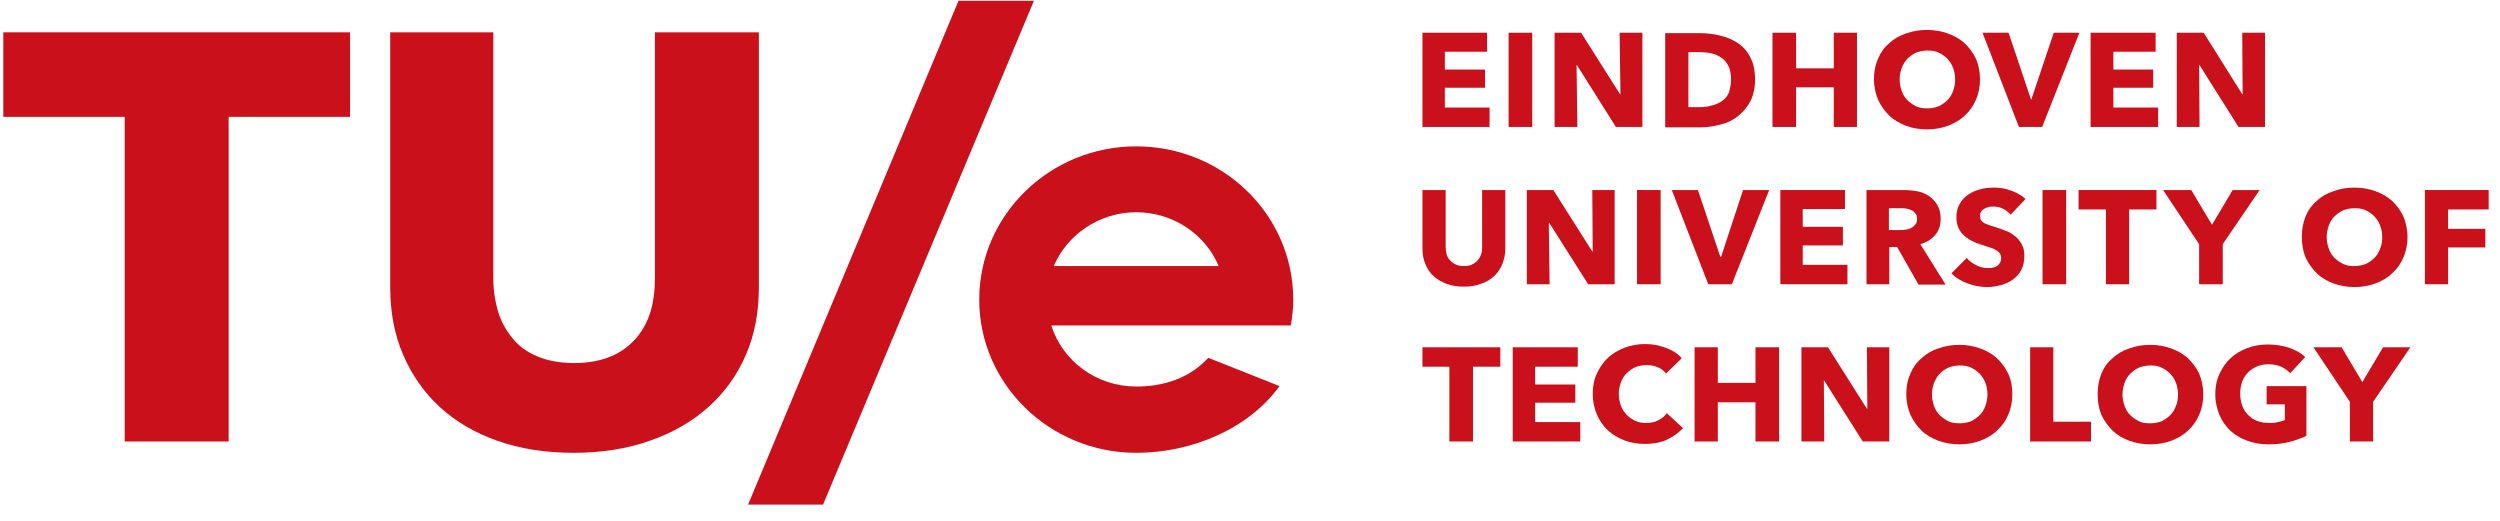 <svg width="72" height="15" viewBox="0 0 72 15" fill="none" xmlns="http://www.w3.org/2000/svg">
<g clip-path="url(#clip0_1119_176)">
<path d="M40.967 3.656V0.943H42.828V1.49H41.611V2.003H42.768V2.527H41.611V3.097H42.899V3.656H40.967Z" fill="#CA101A"/>
<path d="M44.128 0.943H43.448V3.656H44.128V0.943Z" fill="#CA101A"/>
<path d="M46.538 3.656L45.416 1.875H45.405L45.428 3.656H44.772V0.943H45.536L46.657 2.713H46.669L46.645 0.943H47.301V3.656H46.538Z" fill="#CA101A"/>
<path d="M50.546 2.294C50.546 2.527 50.499 2.736 50.415 2.911C50.32 3.086 50.2 3.225 50.057 3.342C49.914 3.458 49.747 3.54 49.556 3.586C49.365 3.633 49.186 3.668 48.995 3.668H47.958V0.955H48.96C49.162 0.955 49.353 0.978 49.544 1.025C49.735 1.071 49.902 1.141 50.057 1.246C50.212 1.351 50.331 1.49 50.415 1.665C50.499 1.816 50.546 2.038 50.546 2.294ZM49.854 2.294C49.854 2.143 49.831 2.014 49.783 1.91C49.735 1.805 49.663 1.723 49.58 1.665C49.496 1.607 49.401 1.56 49.294 1.537C49.186 1.514 49.067 1.502 48.96 1.502H48.626V3.086H48.948C49.067 3.086 49.186 3.074 49.294 3.039C49.401 3.016 49.508 2.969 49.592 2.911C49.675 2.853 49.747 2.771 49.795 2.666C49.819 2.562 49.854 2.445 49.854 2.294Z" fill="#CA101A"/>
<path d="M52.813 3.656V2.515H51.727V3.656H51.047V0.943H51.727V1.968H52.813V0.943H53.481V3.656H52.813Z" fill="#CA101A"/>
<path d="M57.024 2.282C57.024 2.492 56.988 2.69 56.905 2.876C56.833 3.051 56.726 3.202 56.583 3.33C56.452 3.458 56.285 3.551 56.105 3.621C55.915 3.691 55.712 3.726 55.497 3.726C55.282 3.726 55.08 3.691 54.889 3.621C54.71 3.551 54.543 3.458 54.411 3.33C54.28 3.202 54.173 3.051 54.089 2.876C54.018 2.701 53.97 2.503 53.97 2.282C53.97 2.061 54.006 1.875 54.089 1.688C54.161 1.514 54.268 1.362 54.411 1.246C54.543 1.118 54.71 1.025 54.889 0.966C55.08 0.897 55.27 0.862 55.497 0.862C55.712 0.862 55.915 0.897 56.105 0.966C56.296 1.036 56.452 1.129 56.583 1.246C56.714 1.374 56.821 1.514 56.905 1.688C56.988 1.875 57.024 2.073 57.024 2.282ZM56.308 2.282C56.308 2.166 56.285 2.049 56.249 1.956C56.213 1.851 56.153 1.77 56.082 1.688C56.01 1.619 55.927 1.56 55.831 1.514C55.736 1.467 55.628 1.456 55.509 1.456C55.39 1.456 55.282 1.479 55.187 1.514C55.092 1.56 55.008 1.619 54.936 1.688C54.865 1.758 54.817 1.851 54.769 1.956C54.734 2.061 54.71 2.166 54.71 2.282C54.71 2.41 54.734 2.515 54.769 2.62C54.805 2.725 54.865 2.818 54.936 2.888C55.008 2.958 55.092 3.016 55.187 3.062C55.282 3.109 55.39 3.121 55.509 3.121C55.628 3.121 55.736 3.097 55.831 3.062C55.927 3.016 56.01 2.958 56.082 2.888C56.153 2.818 56.213 2.725 56.249 2.62C56.285 2.527 56.308 2.41 56.308 2.282Z" fill="#CA101A"/>
<path d="M58.814 3.656H58.145L57.096 0.943H57.847L58.492 2.864H58.503L59.148 0.943H59.887L58.814 3.656Z" fill="#CA101A"/>
<path d="M60.209 3.656V0.943H62.082V1.49H60.865V2.003H62.011V2.527H60.865V3.097H62.154V3.656H60.209Z" fill="#CA101A"/>
<path d="M64.468 3.656L63.347 1.875H63.335L63.347 3.656H62.691V0.943H63.466L64.576 2.713H64.588L64.576 0.943H65.232V3.656H64.468Z" fill="#CA101A"/>
<path d="M42.422 10.561V12.715H41.742V10.561H40.967V10.002H43.209V10.561H42.422Z" fill="#CA101A"/>
<path d="M43.567 12.715V10.002H45.44V10.561H44.212V11.074H45.369V11.598H44.212V12.156H45.512V12.715H43.567Z" fill="#CA101A"/>
<path d="M47.993 12.669C47.814 12.75 47.6 12.785 47.373 12.785C47.158 12.785 46.955 12.75 46.776 12.68C46.597 12.611 46.442 12.517 46.299 12.389C46.168 12.261 46.061 12.11 45.989 11.935C45.917 11.761 45.87 11.563 45.87 11.353C45.87 11.132 45.906 10.934 45.989 10.759C46.073 10.585 46.168 10.433 46.311 10.305C46.442 10.177 46.609 10.084 46.788 10.014C46.967 9.944 47.17 9.909 47.385 9.909C47.588 9.909 47.779 9.944 47.969 10.014C48.16 10.084 48.315 10.177 48.435 10.317L47.981 10.759C47.922 10.678 47.838 10.608 47.731 10.573C47.623 10.526 47.528 10.515 47.421 10.515C47.301 10.515 47.194 10.538 47.099 10.573C47.003 10.619 46.92 10.678 46.848 10.748C46.776 10.817 46.717 10.911 46.681 11.015C46.645 11.12 46.621 11.225 46.621 11.341C46.621 11.469 46.645 11.574 46.681 11.679C46.717 11.784 46.776 11.865 46.848 11.947C46.92 12.017 47.003 12.075 47.099 12.121C47.194 12.168 47.301 12.18 47.421 12.18C47.552 12.18 47.671 12.156 47.767 12.098C47.862 12.052 47.946 11.982 48.005 11.9L48.471 12.331C48.327 12.482 48.172 12.587 47.993 12.669Z" fill="#CA101A"/>
<path d="M50.558 12.715V11.586H49.473V12.715H48.804V10.002H49.473V11.027H50.558V10.002H51.238V12.715H50.558Z" fill="#CA101A"/>
<path d="M53.648 12.715L52.527 10.945L52.538 12.715H51.882V10.002H52.646L53.767 11.772H53.779L53.767 10.002H54.411V12.715H53.648Z" fill="#CA101A"/>
<path d="M57.955 11.353C57.955 11.563 57.919 11.761 57.835 11.947C57.764 12.121 57.656 12.273 57.513 12.401C57.382 12.529 57.215 12.622 57.036 12.692C56.845 12.762 56.642 12.797 56.428 12.797C56.213 12.797 56.01 12.762 55.819 12.692C55.64 12.622 55.473 12.529 55.342 12.401C55.211 12.273 55.103 12.121 55.02 11.947C54.948 11.772 54.901 11.574 54.901 11.353C54.901 11.132 54.936 10.945 55.02 10.759C55.092 10.585 55.199 10.433 55.342 10.317C55.473 10.189 55.64 10.095 55.819 10.037C56.01 9.967 56.201 9.932 56.428 9.932C56.642 9.932 56.845 9.967 57.036 10.037C57.227 10.107 57.382 10.2 57.513 10.317C57.645 10.445 57.752 10.585 57.835 10.759C57.919 10.934 57.955 11.132 57.955 11.353ZM57.239 11.353C57.239 11.237 57.215 11.12 57.179 11.027C57.143 10.922 57.084 10.841 57.012 10.759C56.941 10.689 56.857 10.631 56.762 10.585C56.666 10.538 56.559 10.526 56.44 10.526C56.32 10.526 56.213 10.55 56.117 10.585C56.022 10.631 55.938 10.689 55.867 10.759C55.795 10.829 55.748 10.922 55.7 11.027C55.664 11.132 55.64 11.237 55.64 11.353C55.64 11.481 55.664 11.586 55.7 11.691C55.736 11.796 55.795 11.889 55.867 11.959C55.938 12.028 56.022 12.087 56.117 12.133C56.213 12.18 56.32 12.191 56.44 12.191C56.559 12.191 56.666 12.168 56.762 12.133C56.857 12.087 56.941 12.028 57.012 11.959C57.084 11.889 57.143 11.796 57.179 11.691C57.215 11.586 57.239 11.47 57.239 11.353Z" fill="#CA101A"/>
<path d="M58.468 12.715V10.002H59.136V12.145H60.221V12.715H58.468Z" fill="#CA101A"/>
<path d="M63.454 11.353C63.454 11.563 63.419 11.761 63.335 11.947C63.263 12.121 63.156 12.273 63.013 12.401C62.882 12.529 62.715 12.622 62.536 12.692C62.345 12.762 62.142 12.797 61.927 12.797C61.712 12.797 61.51 12.762 61.319 12.692C61.128 12.622 60.973 12.529 60.842 12.401C60.71 12.273 60.603 12.121 60.52 11.947C60.448 11.772 60.412 11.574 60.412 11.353C60.412 11.132 60.448 10.945 60.52 10.759C60.591 10.585 60.699 10.433 60.842 10.317C60.973 10.189 61.14 10.095 61.319 10.037C61.498 9.967 61.701 9.932 61.927 9.932C62.142 9.932 62.345 9.967 62.536 10.037C62.727 10.107 62.882 10.2 63.013 10.317C63.144 10.445 63.251 10.585 63.335 10.759C63.407 10.934 63.454 11.132 63.454 11.353ZM62.727 11.353C62.727 11.237 62.703 11.12 62.667 11.027C62.631 10.922 62.572 10.841 62.5 10.759C62.428 10.689 62.345 10.631 62.249 10.585C62.154 10.538 62.047 10.526 61.927 10.526C61.808 10.526 61.701 10.55 61.605 10.585C61.51 10.631 61.426 10.689 61.355 10.759C61.283 10.829 61.223 10.922 61.188 11.027C61.152 11.132 61.128 11.237 61.128 11.353C61.128 11.481 61.152 11.586 61.188 11.691C61.223 11.796 61.283 11.889 61.355 11.959C61.426 12.028 61.51 12.087 61.605 12.133C61.701 12.18 61.808 12.191 61.927 12.191C62.047 12.191 62.154 12.168 62.249 12.133C62.345 12.087 62.428 12.028 62.5 11.959C62.572 11.889 62.631 11.796 62.667 11.691C62.715 11.586 62.727 11.47 62.727 11.353Z" fill="#CA101A"/>
<path d="M65.936 12.727C65.757 12.774 65.554 12.797 65.339 12.797C65.112 12.797 64.91 12.762 64.719 12.692C64.528 12.622 64.373 12.529 64.23 12.401C64.099 12.273 63.991 12.121 63.919 11.947C63.848 11.772 63.8 11.574 63.8 11.365C63.8 11.143 63.836 10.945 63.919 10.771C64.003 10.596 64.099 10.445 64.242 10.317C64.373 10.189 64.54 10.095 64.719 10.026C64.898 9.956 65.101 9.921 65.315 9.921C65.53 9.921 65.745 9.956 65.924 10.014C66.115 10.084 66.27 10.165 66.389 10.282L65.96 10.748C65.888 10.678 65.804 10.608 65.697 10.561C65.59 10.515 65.47 10.491 65.327 10.491C65.208 10.491 65.101 10.515 65.005 10.55C64.91 10.596 64.814 10.654 64.743 10.724C64.671 10.806 64.611 10.887 64.576 10.992C64.54 11.097 64.516 11.213 64.516 11.33C64.516 11.458 64.54 11.574 64.576 11.679C64.611 11.784 64.671 11.877 64.743 11.947C64.814 12.017 64.898 12.087 65.005 12.121C65.112 12.168 65.232 12.18 65.375 12.18C65.459 12.18 65.53 12.18 65.602 12.156C65.673 12.145 65.733 12.121 65.804 12.098V11.644H65.279V11.12H66.425V12.552C66.282 12.622 66.115 12.68 65.936 12.727Z" fill="#CA101A"/>
<path d="M68.345 11.574V12.715H67.677V11.574L66.628 10.002H67.439L68.035 11.004L68.632 10.002H69.419L68.345 11.574Z" fill="#CA101A"/>
<path d="M43.269 7.604C43.209 7.743 43.138 7.848 43.031 7.953C42.923 8.046 42.804 8.128 42.649 8.174C42.506 8.232 42.339 8.256 42.16 8.256C41.981 8.256 41.814 8.232 41.659 8.174C41.516 8.116 41.384 8.046 41.289 7.953C41.181 7.86 41.11 7.743 41.05 7.604C40.991 7.464 40.967 7.324 40.967 7.161V5.473H41.635V7.103C41.635 7.173 41.647 7.243 41.659 7.312C41.682 7.382 41.706 7.441 41.754 7.487C41.79 7.534 41.849 7.58 41.921 7.615C41.993 7.65 42.064 7.662 42.16 7.662C42.255 7.662 42.339 7.65 42.398 7.615C42.47 7.58 42.518 7.545 42.565 7.487C42.613 7.441 42.637 7.371 42.661 7.312C42.685 7.243 42.685 7.173 42.685 7.103V5.473H43.353V7.161C43.353 7.324 43.317 7.476 43.269 7.604Z" fill="#CA101A"/>
<path d="M45.739 8.186L44.617 6.416H44.605L44.629 8.186H43.973V5.473H44.736L45.858 7.243H45.87L45.858 5.473H46.502V8.186H45.739Z" fill="#CA101A"/>
<path d="M47.826 5.473H47.146V8.186H47.826V5.473Z" fill="#CA101A"/>
<path d="M49.878 8.186H49.198L48.148 5.473H48.9L49.544 7.394H49.568L50.2 5.473H50.952L49.878 8.186Z" fill="#CA101A"/>
<path d="M51.274 8.186V5.473H53.135V6.02H51.918V6.532H53.075V7.068H51.918V7.627H53.207V8.186H51.274Z" fill="#CA101A"/>
<path d="M55.247 8.186L54.638 7.115H54.411V8.186H53.755V5.473H54.817C54.948 5.473 55.08 5.484 55.211 5.508C55.342 5.531 55.449 5.578 55.557 5.647C55.652 5.717 55.736 5.799 55.795 5.904C55.855 6.008 55.891 6.136 55.891 6.299C55.891 6.486 55.843 6.637 55.736 6.765C55.628 6.893 55.497 6.975 55.306 7.033L56.034 8.197H55.247V8.186ZM55.211 6.299C55.211 6.241 55.199 6.183 55.163 6.148C55.139 6.113 55.103 6.078 55.056 6.055C55.008 6.032 54.96 6.02 54.913 6.008C54.865 5.997 54.805 5.997 54.758 5.997H54.4V6.625H54.722C54.781 6.625 54.829 6.625 54.889 6.614C54.948 6.602 54.996 6.591 55.044 6.567C55.092 6.544 55.127 6.509 55.163 6.462C55.199 6.428 55.211 6.369 55.211 6.299Z" fill="#CA101A"/>
<path d="M57.907 6.183C57.847 6.113 57.776 6.055 57.68 6.008C57.585 5.962 57.501 5.95 57.406 5.95C57.358 5.95 57.31 5.95 57.275 5.962C57.227 5.973 57.191 5.985 57.155 6.008C57.12 6.032 57.084 6.055 57.06 6.09C57.036 6.125 57.024 6.171 57.024 6.218C57.024 6.264 57.036 6.299 57.048 6.334C57.072 6.369 57.096 6.393 57.132 6.416C57.167 6.439 57.215 6.462 57.263 6.474C57.31 6.497 57.37 6.509 57.442 6.532C57.537 6.567 57.633 6.602 57.74 6.637C57.847 6.672 57.931 6.719 58.014 6.788C58.098 6.847 58.169 6.928 58.217 7.021C58.277 7.115 58.301 7.219 58.301 7.359C58.301 7.51 58.277 7.65 58.217 7.767C58.157 7.883 58.074 7.976 57.978 8.046C57.883 8.116 57.764 8.174 57.633 8.209C57.501 8.244 57.37 8.267 57.239 8.267C57.036 8.267 56.845 8.232 56.666 8.162C56.475 8.093 56.32 7.999 56.201 7.871L56.642 7.429C56.714 7.51 56.797 7.58 56.917 7.639C57.024 7.697 57.143 7.72 57.251 7.72C57.298 7.72 57.346 7.72 57.394 7.708C57.442 7.697 57.477 7.685 57.513 7.662C57.549 7.639 57.573 7.604 57.597 7.569C57.621 7.534 57.633 7.487 57.633 7.429C57.633 7.382 57.621 7.336 57.597 7.301C57.573 7.266 57.537 7.231 57.489 7.208C57.442 7.173 57.382 7.149 57.31 7.126C57.239 7.103 57.155 7.08 57.06 7.045C56.976 7.021 56.881 6.986 56.797 6.94C56.714 6.905 56.642 6.847 56.571 6.788C56.499 6.73 56.452 6.66 56.404 6.567C56.368 6.486 56.344 6.381 56.344 6.253C56.344 6.101 56.38 5.973 56.44 5.869C56.499 5.764 56.583 5.671 56.69 5.601C56.797 5.531 56.905 5.484 57.036 5.449C57.167 5.414 57.298 5.403 57.43 5.403C57.585 5.403 57.752 5.426 57.907 5.484C58.074 5.543 58.217 5.624 58.336 5.729L57.907 6.183Z" fill="#CA101A"/>
<path d="M59.505 5.473H58.825V8.186H59.505V5.473Z" fill="#CA101A"/>
<path d="M61.319 6.032V8.186H60.651V6.032H59.863V5.473H62.106V6.032H61.319Z" fill="#CA101A"/>
<path d="M64.015 7.033V8.186H63.335V7.033L62.297 5.473H63.108L63.705 6.474L64.301 5.473H65.077L64.015 7.033Z" fill="#CA101A"/>
<path d="M69.336 6.823C69.336 7.033 69.3 7.231 69.216 7.417C69.145 7.592 69.037 7.743 68.894 7.871C68.763 7.999 68.596 8.093 68.417 8.162C68.226 8.232 68.023 8.267 67.809 8.267C67.594 8.267 67.391 8.232 67.2 8.162C67.021 8.093 66.854 7.999 66.723 7.871C66.592 7.743 66.484 7.592 66.401 7.417C66.329 7.243 66.293 7.045 66.293 6.823C66.293 6.602 66.329 6.416 66.401 6.23C66.472 6.055 66.58 5.904 66.723 5.787C66.854 5.659 67.021 5.566 67.2 5.508C67.379 5.438 67.582 5.403 67.809 5.403C68.023 5.403 68.226 5.438 68.417 5.508C68.608 5.577 68.763 5.671 68.894 5.787C69.025 5.915 69.133 6.055 69.216 6.23C69.288 6.404 69.336 6.602 69.336 6.823ZM68.608 6.823C68.608 6.707 68.584 6.591 68.548 6.497C68.512 6.393 68.453 6.311 68.381 6.23C68.31 6.16 68.226 6.101 68.131 6.055C68.035 6.008 67.928 5.997 67.809 5.997C67.689 5.997 67.582 6.02 67.487 6.055C67.391 6.101 67.308 6.16 67.236 6.23C67.164 6.299 67.105 6.393 67.069 6.497C67.033 6.602 67.009 6.707 67.009 6.823C67.009 6.952 67.033 7.056 67.069 7.161C67.105 7.266 67.164 7.359 67.236 7.429C67.308 7.499 67.391 7.557 67.487 7.604C67.582 7.65 67.689 7.662 67.809 7.662C67.928 7.662 68.035 7.639 68.131 7.604C68.226 7.557 68.31 7.499 68.381 7.429C68.453 7.359 68.512 7.266 68.548 7.161C68.596 7.056 68.608 6.94 68.608 6.823Z" fill="#CA101A"/>
<path d="M70.505 6.032V6.591H71.578V7.126H70.505V8.186H69.837V5.473H71.674V6.032H70.505Z" fill="#CA101A"/>
<path d="M6.585 3.365V12.715H3.591V3.365H0.095V0.931H10.081V3.365H6.585Z" fill="#CA101A"/>
<path d="M21.485 10.212C21.235 10.794 20.877 11.295 20.412 11.714C19.947 12.133 19.386 12.459 18.718 12.692C18.062 12.925 17.322 13.041 16.523 13.041C15.711 13.041 14.972 12.925 14.316 12.692C13.659 12.459 13.111 12.133 12.657 11.714C12.204 11.295 11.858 10.794 11.608 10.212C11.357 9.63 11.238 8.978 11.238 8.267V0.931H14.208V8.034C14.208 8.36 14.256 8.663 14.339 8.954C14.423 9.245 14.566 9.502 14.745 9.723C14.924 9.956 15.163 10.13 15.461 10.258C15.759 10.386 16.117 10.456 16.535 10.456C16.952 10.456 17.31 10.386 17.608 10.258C17.907 10.13 18.145 9.944 18.336 9.723C18.527 9.49 18.658 9.234 18.742 8.954C18.825 8.663 18.861 8.36 18.861 8.034V0.931H21.855V8.267C21.855 8.989 21.736 9.63 21.485 10.212Z" fill="#CA101A"/>
<path d="M23.704 14.532L29.777 0.023H27.605L21.545 14.532H23.704Z" fill="#CA101A"/>
<path d="M32.723 4.215C30.23 4.215 28.202 6.195 28.202 8.628C28.202 11.062 30.23 13.041 32.723 13.041C34.322 13.041 35.956 12.354 36.851 11.12L34.799 10.305C34.25 10.899 33.511 11.132 32.723 11.132C31.578 11.132 30.6 10.398 30.278 9.374H37.173C37.221 9.129 37.245 8.884 37.245 8.628C37.245 6.183 35.217 4.215 32.723 4.215ZM32.723 6.113C33.797 6.113 34.715 6.754 35.097 7.662H30.349C30.731 6.765 31.65 6.113 32.723 6.113Z" fill="#CA101A"/>
</g>
<defs>
<clipPath id="clip0_1119_176">
<rect width="71.698" height="14.555" fill="white"/>
</clipPath>
</defs>
</svg>
